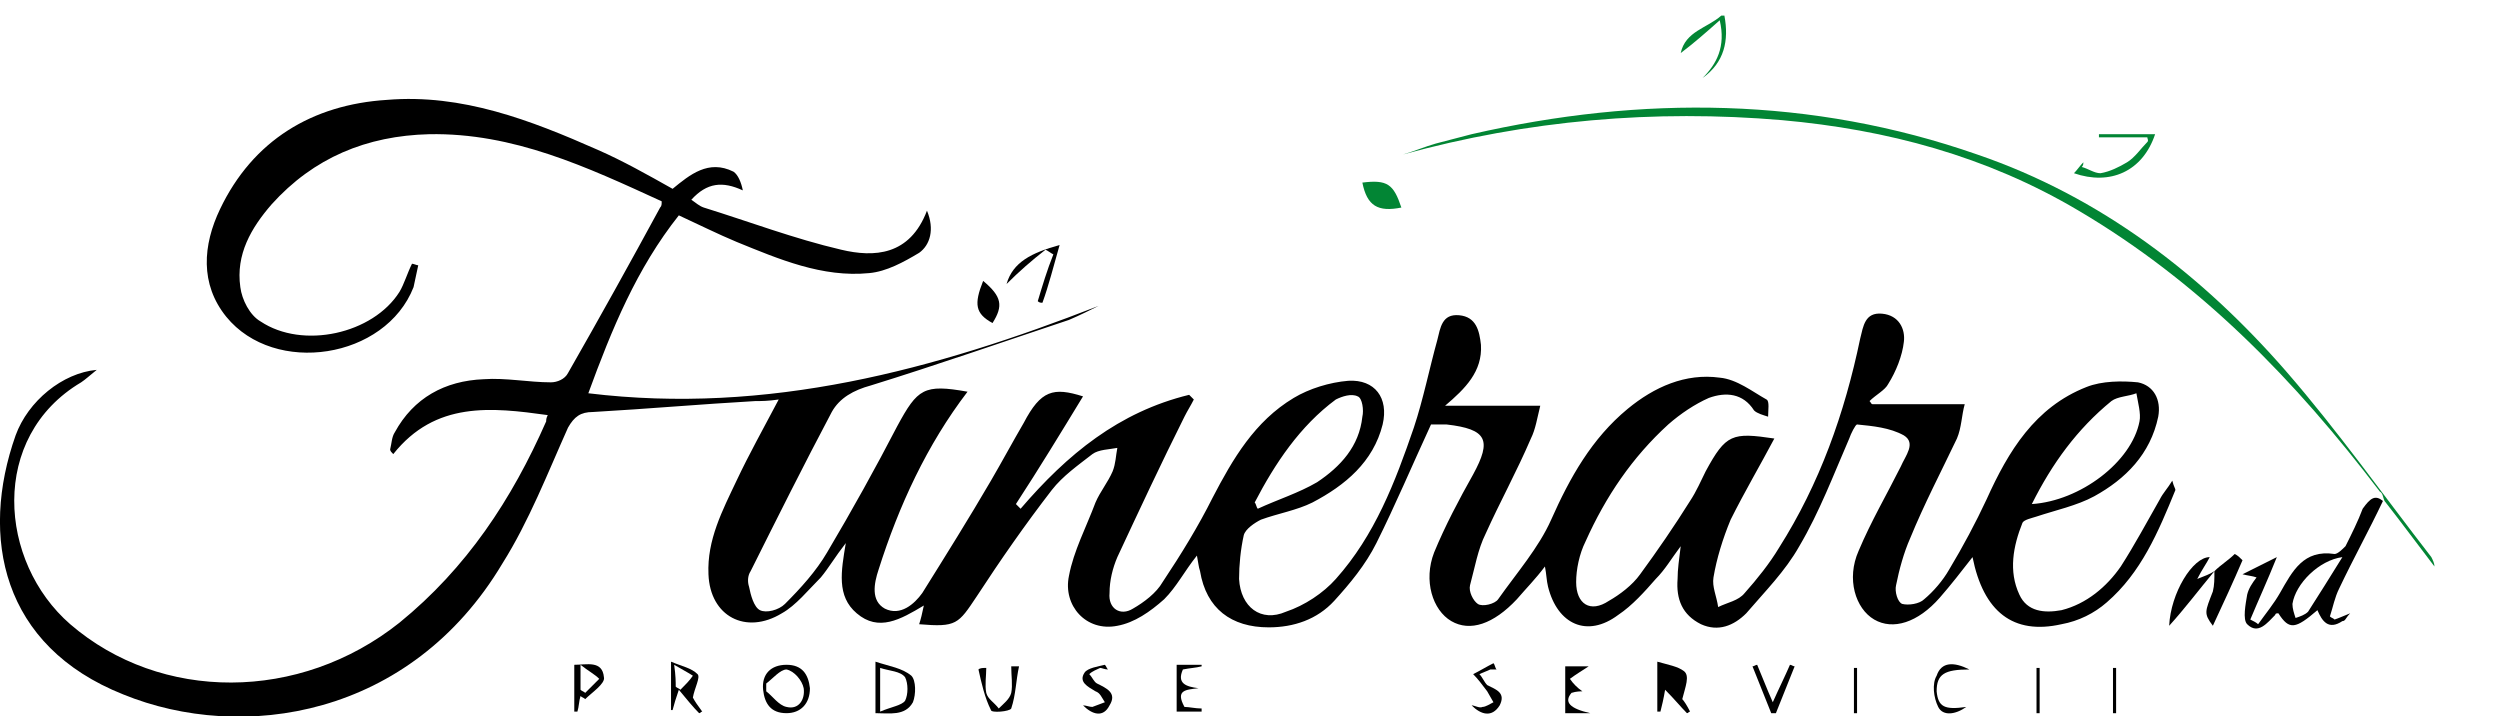 <?xml version="1.0" encoding="utf-8"?>
<!-- Generator: Adobe Illustrator 24.1.2, SVG Export Plug-In . SVG Version: 6.00 Build 0)  -->
<svg version="1.1" id="Слой_1" xmlns="http://www.w3.org/2000/svg" xmlns:xlink="http://www.w3.org/1999/xlink" x="0px" y="0px"
	 viewBox="0 0 160.2 45.9" style="enable-background:new 0 0 160.2 45.9;" xml:space="preserve">
<style type="text/css">
	.st0{fill:#028534;}
</style>
<g>
	<path class="st0" d="M110.5,1c0.3,1.6,0,3-1.4,4c0.9-0.9,1.5-2,1.1-3.7c-0.9,0.8-1.7,1.5-2.5,2.1c0.3-1.4,1.7-1.6,2.6-2.4
		C110.4,1,110.4,1,110.5,1z"/>
	<path d="M69.4,25.4c-1.4,2.3-2.8,4.6-4.3,6.9c0.1,0.1,0.2,0.2,0.3,0.3c3-3.5,6.3-6.2,10.8-7.3c0.1,0.1,0.2,0.2,0.3,0.3
		c-0.2,0.4-0.4,0.7-0.6,1.1c-1.5,3-2.9,6-4.3,9c-0.3,0.7-0.5,1.5-0.5,2.3c-0.1,1,0.7,1.5,1.5,1c0.7-0.4,1.5-1,1.9-1.7
		c1.2-1.8,2.3-3.6,3.2-5.4c1.3-2.5,2.7-4.9,5.2-6.4c1-0.6,2.3-1,3.5-1.1c1.7-0.1,2.6,1.1,2.2,2.8c-0.6,2.4-2.4,3.9-4.5,5
		c-1,0.5-2.2,0.7-3.3,1.1c-0.4,0.2-1,0.6-1.1,1c-0.2,0.9-0.3,1.9-0.3,2.8c0.1,1.8,1.4,2.8,3,2.1c1.2-0.4,2.4-1.2,3.2-2.1
		c2.5-2.8,3.8-6.2,5-9.7c0.6-1.8,1-3.8,1.5-5.6c0.2-0.8,0.3-1.7,1.4-1.6c1.1,0.1,1.3,1,1.4,1.9c0.1,1.7-1,2.8-2.3,3.9
		c2.1,0,3.9,0,6.1,0c-0.2,0.8-0.3,1.5-0.6,2.1c-0.9,2.1-2,4.1-2.9,6.1c-0.5,1-0.7,2.2-1,3.3c-0.1,0.4,0.2,1,0.5,1.2
		c0.3,0.2,1.1,0,1.3-0.3c1.2-1.7,2.6-3.3,3.4-5.1c1.2-2.7,2.6-5.2,4.9-7.1c1.7-1.4,3.7-2.3,5.9-2c1.1,0.1,2.1,0.9,3,1.4
		c0.2,0.1,0.1,0.7,0.1,1.1c-0.3-0.1-0.7-0.2-0.9-0.4c-0.7-1.1-1.8-1.2-2.9-0.8c-0.9,0.4-1.8,1-2.6,1.7c-2.3,2.1-4,4.6-5.3,7.5
		c-0.4,0.8-0.6,1.8-0.6,2.6c0,1.4,0.9,2,2.1,1.2c0.7-0.4,1.5-1,2-1.7c1.1-1.5,2.2-3.1,3.2-4.7c0.4-0.6,0.7-1.3,1-1.9
		c1.3-2.4,1.7-2.5,4.4-2.1c-0.9,1.7-1.9,3.4-2.8,5.2c-0.5,1.2-0.9,2.5-1.1,3.7c-0.1,0.6,0.2,1.2,0.3,1.9c0.6-0.3,1.3-0.4,1.7-0.9
		c0.8-0.9,1.6-1.9,2.2-2.9c2.6-4.1,4.2-8.6,5.2-13.4c0.2-0.8,0.3-1.7,1.4-1.6c1.1,0.1,1.5,1,1.4,1.8c-0.1,0.9-0.5,1.9-1,2.7
		c-0.2,0.4-0.8,0.7-1.2,1.1c0.1,0.1,0.1,0.2,0.2,0.2c1.9,0,3.7,0,5.9,0c-0.2,0.7-0.2,1.5-0.5,2.2c-1,2.1-2.1,4.2-3,6.4
		c-0.4,0.9-0.7,2-0.9,3c-0.1,0.4,0.1,1.1,0.4,1.2c0.4,0.1,1.1,0,1.4-0.3c0.6-0.5,1.2-1.2,1.6-1.9c0.9-1.5,1.7-3,2.4-4.5
		c1.4-3.1,3.1-5.9,6.4-7.2c1-0.4,2.3-0.4,3.3-0.3c1,0.2,1.5,1.1,1.3,2.2c-0.5,2.4-2.1,4-4.1,5.1c-1.1,0.6-2.5,0.9-3.7,1.3
		c-0.3,0.1-0.8,0.2-0.9,0.4c-0.6,1.5-0.9,3.1-0.2,4.6c0.5,1.1,1.6,1.2,2.7,1c1.6-0.4,2.9-1.5,3.8-2.8c0.9-1.4,1.7-2.9,2.5-4.3
		c0.2-0.4,0.5-0.7,0.8-1.2c0.1,0.4,0.2,0.5,0.2,0.6c-1.1,2.7-2.2,5.3-4.4,7.2c-0.8,0.7-1.8,1.2-2.9,1.4c-3.1,0.7-5-0.8-5.7-4.3
		c-0.7,0.9-1.4,1.8-2.1,2.6c-1.4,1.6-3,2.1-4.2,1.4c-1.2-0.7-1.8-2.6-1-4.4c0.8-1.9,1.8-3.6,2.7-5.4c0.3-0.7,1-1.5,0.2-2
		c-0.9-0.5-2-0.6-3-0.7c-0.1,0-0.4,0.6-0.5,0.9c-1,2.3-1.9,4.7-3.2,6.9c-0.9,1.6-2.2,2.9-3.4,4.3c-0.8,0.8-1.8,1.2-2.9,0.7
		c-1.2-0.6-1.6-1.6-1.5-2.9c0-0.6,0.1-1.3,0.2-2.1c-0.6,0.8-1,1.5-1.6,2.1c-0.7,0.8-1.5,1.7-2.4,2.3c-2,1.5-3.9,0.6-4.5-1.8
		c-0.1-0.4-0.1-0.8-0.2-1.3c-0.6,0.8-1.2,1.4-1.8,2.1c-1.5,1.6-3,2.1-4.2,1.4c-1.2-0.7-1.8-2.6-1.1-4.4c0.7-1.7,1.6-3.4,2.5-5
		c1.2-2.2,0.9-2.9-1.7-3.2c-0.3,0-0.7,0-1,0c-1.2,2.6-2.3,5.2-3.5,7.6c-0.7,1.4-1.7,2.6-2.7,3.7c-1.1,1.2-2.6,1.7-4.2,1.7
		c-2.4,0-4-1.2-4.4-3.6c-0.1-0.3-0.1-0.5-0.2-1c-0.8,1-1.3,2-2.1,2.8c-0.9,0.8-1.9,1.5-3,1.7c-2,0.4-3.5-1.3-3.1-3.2
		c0.3-1.6,1.1-3.1,1.7-4.7c0.3-0.7,0.8-1.3,1.1-2c0.2-0.5,0.2-1,0.3-1.5c-0.5,0.1-1.2,0.1-1.6,0.4c-0.9,0.7-1.9,1.4-2.6,2.3
		c-1.7,2.2-3.3,4.5-4.8,6.8c-1.2,1.8-1.3,2-3.7,1.8c0.1-0.3,0.2-0.7,0.3-1.2c-1.5,0.9-2.9,1.7-4.3,0.5c-1.3-1.1-1-2.7-0.7-4.5
		c-0.7,0.9-1.1,1.6-1.6,2.2c-0.8,0.8-1.6,1.8-2.5,2.3c-2.3,1.4-4.6,0.2-4.7-2.5c-0.1-2.2,0.9-4.1,1.8-6c0.8-1.7,1.7-3.3,2.7-5.2
		c-0.7,0.1-1.1,0.1-1.5,0.1c-3.5,0.2-6.9,0.5-10.4,0.7c-0.8,0-1.2,0.3-1.6,1c-1.3,2.9-2.5,6-4.2,8.7C26.3,46,15.5,47.6,7.9,44.5
		C0.1,41.4-1.3,34.4,1,27.9c0.8-2.2,3-4,5.2-4.2c-0.5,0.4-0.7,0.6-1,0.8C-0.7,28-0.1,36,4.5,40c5.8,5,14.7,5,21.1-0.1
		C29.9,36.4,32.8,32,35,27c0-0.1,0-0.2,0.1-0.4c-3.6-0.5-7.2-0.9-9.9,2.5c-0.1-0.1-0.2-0.2-0.2-0.3c0.1-0.4,0.1-0.8,0.3-1.1
		c1.2-2.2,3.2-3.3,5.7-3.4c1.4-0.1,2.9,0.2,4.3,0.2c0.4,0,0.9-0.2,1.1-0.6c2-3.5,4-7.1,5.9-10.6c0.1-0.1,0.1-0.2,0.1-0.4
		c-4.8-2.2-9.5-4.4-14.9-4.3c-4,0.1-7.4,1.5-10.1,4.5c-1.3,1.5-2.3,3.2-2,5.3c0.1,0.8,0.6,1.8,1.3,2.2c2.7,1.8,7.2,0.8,8.9-1.9
		c0.3-0.5,0.5-1.2,0.8-1.8c0.1,0,0.3,0.1,0.4,0.1c-0.1,0.5-0.2,0.9-0.3,1.4c-1.8,4.6-8.9,5.7-12,1.9c-1.7-2.1-1.5-4.6-0.4-6.9
		c2.1-4.4,5.9-6.7,10.7-7C29.6,6,34,7.7,38.3,9.6c1.6,0.7,3.2,1.6,4.8,2.5c1.1-0.9,2.3-1.9,3.9-1.1c0.3,0.2,0.5,0.7,0.6,1.2
		c-1.3-0.6-2.3-0.5-3.3,0.6c0.3,0.2,0.5,0.4,0.8,0.5c2.9,0.9,5.8,2,8.8,2.7c2.1,0.5,4.4,0.4,5.5-2.5c0.5,1.2,0.2,2.2-0.5,2.7
		c-1,0.6-2.1,1.2-3.2,1.3c-3,0.3-5.8-0.9-8.5-2c-1.2-0.5-2.4-1.1-3.7-1.7c-2.7,3.4-4.3,7.3-5.8,11.4c11.5,1.4,22.2-1.5,32.7-5.6
		c-0.6,0.3-1.2,0.6-1.9,0.9c-4.2,1.4-8.5,2.9-12.7,4.2c-1.1,0.3-2,0.8-2.5,1.7c-1.8,3.4-3.5,6.8-5.2,10.2c-0.2,0.3-0.2,0.7-0.1,1
		c0.1,0.5,0.3,1.3,0.7,1.5c0.4,0.2,1.2,0,1.6-0.4c1-1,2-2.1,2.7-3.3c1.6-2.7,3.1-5.4,4.5-8.1c1.3-2.4,1.7-2.7,4.5-2.2
		c-2.6,3.4-4.4,7.3-5.7,11.4c-0.3,0.9-0.5,2,0.4,2.5c1,0.5,1.9-0.3,2.4-1c1.5-2.4,3-4.8,4.4-7.2c0.7-1.2,1.4-2.5,2.1-3.7
		C66.7,25,67.5,24.8,69.4,25.4z M80.4,32.2c0.1,0.1,0.1,0.3,0.2,0.4c1.3-0.6,2.6-1,3.8-1.7c1.5-1,2.7-2.3,2.9-4.2
		c0.1-0.4,0-1.2-0.3-1.3c-0.4-0.2-1,0-1.4,0.2C83.3,27.3,81.7,29.7,80.4,32.2z M130.2,32.3c3.1-0.2,6.4-2.7,6.9-5.3
		c0.1-0.5-0.1-1.2-0.2-1.8c-0.5,0.2-1.2,0.2-1.6,0.5C133.1,27.5,131.5,29.7,130.2,32.3z"/>
	<path class="st0" d="M152.8,32.1c-0.1-0.2-0.1-0.5-0.3-0.6c-5.4-7.1-11.5-13.4-19.3-18c-5.9-3.5-12.3-5.2-19-5.8
		c-8.2-0.7-16.3,0-24.3,2.2c0.7-0.2,1.4-0.5,2.1-0.7c0.8-0.2,1.5-0.4,2.3-0.6c10.9-2.5,21.8-2.4,32.4,1.3
		c7.9,2.7,14.4,7.7,19.8,13.9c3.3,3.8,6.2,7.9,9.3,11.9c0.1,0.2,0.2,0.4,0.2,0.6C155,35,153.9,33.5,152.8,32.1L152.8,32.1z"/>
	<path d="M152.7,32.1c-0.9,1.9-1.9,3.7-2.8,5.6c-0.3,0.6-0.4,1.2-0.6,1.8c0.1,0.1,0.2,0.1,0.3,0.2c0.3-0.1,0.5-0.2,1-0.4
		c-0.3,0.3-0.3,0.5-0.5,0.5c-0.9,0.6-1.3,0-1.6-0.7c-1.4,1.2-1.8,1.3-2.5,0.2c-0.1,0-0.2,0-0.2,0.1c-0.5,0.5-1.1,1.3-1.8,0.6
		c-0.3-0.3-0.1-1.3,0-1.9c0.1-0.4,0.3-0.7,0.6-1.1c-0.3-0.1-0.5-0.1-0.9-0.2c0.8-0.4,1.4-0.7,2.2-1.1c-0.6,1.5-1.2,2.8-1.7,4
		c0.2,0.1,0.4,0.2,0.5,0.3c0.5-0.7,1-1.3,1.4-2c0.8-1.4,1.5-2.8,3.5-2.5c0.2,0,0.5-0.3,0.7-0.5c0.4-0.8,0.8-1.6,1.1-2.4
		C151.9,31.9,152.2,31.7,152.7,32.1C152.8,32.1,152.7,32.1,152.7,32.1z M150.1,35.7c-1.5,0.2-3,1.7-3.2,3c0,0.3,0.1,0.6,0.2,0.9
		c0.3-0.1,0.6-0.2,0.8-0.4C148.6,38.1,149.3,37,150.1,35.7z"/>
	<path d="M141.9,36.6c-1,1.2-1.9,2.4-2.9,3.5c0.1-2.1,1.5-4.4,2.6-4.4c-0.2,0.4-0.5,0.8-0.8,1.4C141.3,36.9,141.6,36.8,141.9,36.6
		L141.9,36.6z"/>
	<path d="M107.8,44.8c0.1,0.1,0.3,0.4,0.5,0.8c-0.1,0-0.1,0.1-0.2,0.1c-0.4-0.4-0.8-0.9-1.4-1.5c-0.1,0.6-0.2,1-0.3,1.4
		c-0.1,0-0.1,0-0.2,0c0-1,0-2,0-3.2c0.7,0.2,1.3,0.3,1.7,0.6C108.3,43.3,108,44,107.8,44.8z"/>
	<path d="M141.9,36.6c0.4-0.4,0.9-0.7,1.3-1.1c0.2,0.1,0.3,0.2,0.5,0.4c-0.6,1.4-1.2,2.7-1.9,4.2c-0.6-0.8-0.5-0.9,0-2.2
		C141.9,37.5,141.9,37.1,141.9,36.6C141.9,36.6,141.9,36.6,141.9,36.6z"/>
	<path class="st0" d="M137.6,8.8c-1,0-2.1,0-3.1,0c0-0.1,0-0.1,0-0.2c1.2,0,2.3,0,3.6,0c-0.8,2.4-2.9,3.3-5.2,2.5
		c0.2-0.2,0.4-0.5,0.6-0.7c0,0.1,0,0.2-0.1,0.3c0.4,0.1,0.8,0.4,1.2,0.4c0.6-0.1,1.2-0.4,1.7-0.7c0.5-0.3,0.9-0.9,1.3-1.3
		C137.7,9,137.6,8.9,137.6,8.8z"/>
	<path class="st0" d="M89.8,13.3c-1.5,0.3-2.2-0.1-2.5-1.6C88.9,11.5,89.3,11.8,89.8,13.3z"/>
	<path d="M63,18c1.2,1,1.3,1.6,0.6,2.7C62.5,20.1,62.4,19.5,63,18z"/>
	<path d="M50.4,42.6c1,0,1.4,0.6,1.5,1.5c0,1-0.6,1.6-1.5,1.6c-1,0-1.4-0.6-1.5-1.5C48.8,43.2,49.4,42.6,50.4,42.6z M49.1,43.8
		c0,0.2,0,0.4,0,0.5c0.4,0.3,0.8,0.9,1.3,1c0.8,0.2,1.2-0.5,1.1-1.2c-0.1-0.5-0.6-1.1-1.1-1.2C50,42.9,49.5,43.5,49.1,43.8z"/>
	<path d="M56.1,45.7c0-1.1,0-2,0-3.3c0.9,0.3,1.7,0.4,2.3,0.9c0.3,0.3,0.3,1.2,0.1,1.7C58,45.9,57,45.7,56.1,45.7z M56.4,45.6
		c0.7-0.3,1.4-0.4,1.6-0.7c0.2-0.4,0.2-1.1,0-1.5c-0.3-0.4-1-0.4-1.6-0.6C56.4,43.7,56.4,44.4,56.4,45.6z"/>
	<path d="M43,42.4c0.7,0.3,1.3,0.4,1.7,0.8c0.2,0.2-0.2,0.9-0.3,1.5c0.1,0.2,0.3,0.5,0.6,0.9c-0.1,0-0.1,0.1-0.2,0.1
		c-0.4-0.4-0.8-0.9-1.3-1.5c-0.2,0.6-0.3,0.9-0.4,1.3c0,0-0.1,0-0.1,0C43,44.6,43,43.6,43,42.4z M43.3,44c0.1,0.1,0.2,0.1,0.3,0.2
		c0.3-0.3,0.6-0.6,0.8-0.9c-0.3-0.2-0.7-0.4-1.2-0.7C43.3,43.3,43.3,43.7,43.3,44z"/>
	<path d="M36.8,45.6c0-1,0-1.9,0-3c0.8,0,1.8-0.3,1.9,0.8c0.1,0.4-0.8,1-1.2,1.4c-0.1-0.1-0.2-0.1-0.3-0.2c-0.1,0.3-0.1,0.7-0.2,1
		C36.9,45.6,36.9,45.6,36.8,45.6z M37.2,44.2c0.1,0.1,0.2,0.1,0.3,0.2c0.3-0.3,0.6-0.6,0.9-0.9c-0.3-0.3-0.7-0.5-1.2-0.9
		C37.2,43.4,37.2,43.8,37.2,44.2z"/>
	<path d="M63.2,42.8c0,0.5-0.1,1.1,0,1.6c0.1,0.4,0.5,0.6,0.8,1c0.3-0.3,0.7-0.6,0.8-1c0.1-0.5,0-1.1,0-1.7c0.2,0,0.3,0,0.5,0
		c-0.2,0.9-0.2,1.8-0.5,2.7c-0.1,0.2-1.3,0.3-1.3,0.1c-0.4-0.8-0.6-1.7-0.8-2.6C62.8,42.8,63,42.8,63.2,42.8z"/>
	<path d="M94.3,45.2c0.2,0,0.5,0.2,0.7,0.1c0.2,0,0.5-0.2,0.7-0.3c-0.1-0.2-0.3-0.5-0.4-0.7c-0.3-0.4-0.6-0.8-0.9-1.1
		c0.4-0.2,0.9-0.5,1.3-0.7c0.1,0.1,0.1,0.3,0.2,0.4c-0.1,0-0.3,0-0.4,0c-0.2,0.1-0.5,0.2-0.7,0.3c0.2,0.2,0.3,0.5,0.5,0.7
		c0.6,0.3,1.2,0.5,0.8,1.3C95.6,46,94.9,45.8,94.3,45.2z"/>
	<path d="M113.5,45.7c-0.4-1-0.8-2-1.2-3c0.1,0,0.2-0.1,0.3-0.1c0.3,0.7,0.6,1.5,1,2.4c0.4-0.9,0.8-1.7,1.1-2.4
		c0.1,0,0.2,0.1,0.3,0.1c-0.4,1-0.8,2-1.2,3C113.7,45.7,113.6,45.7,113.5,45.7z"/>
	<path d="M64.5,18.2c0.4-1.4,1.6-2,3.4-2.5c-0.4,1.4-0.7,2.6-1.1,3.7c-0.1,0-0.2,0-0.3-0.1c0.3-1,0.6-2,1-3
		c-0.2-0.1-0.3-0.2-0.5-0.3C66.1,16.7,65.3,17.4,64.5,18.2z"/>
	<path d="M77,45.6c-0.5,0-1,0-1.6,0c0-1,0-1.9,0-3c0.5,0,1.1,0,1.6,0c0,0,0,0.1,0,0.1c-0.4,0.1-0.7,0.1-1.2,0.2
		c-0.4,0.9,0.2,1.1,1,1.2c-0.8,0.1-1.5,0.1-0.9,1.2c0.3,0,0.7,0.1,1.1,0.1C77,45.5,77,45.6,77,45.6z"/>
	<path d="M71,42.9c-0.2,0-0.4-0.1-0.5-0.1c-0.2,0.1-0.5,0.2-0.7,0.4c0.2,0.2,0.3,0.5,0.5,0.6c0.6,0.3,1.3,0.6,0.8,1.4
		c-0.4,0.8-1.1,0.6-1.7,0c0.2,0,0.4,0.1,0.6,0.1c0.3-0.1,0.5-0.2,0.8-0.3c-0.2-0.3-0.3-0.6-0.6-0.7c-0.5-0.3-1.1-0.6-0.7-1.2
		c0.2-0.3,0.9-0.4,1.3-0.5C70.9,42.7,70.9,42.8,71,42.9z"/>
	<path d="M126.2,42.9c-1.6,0-2.1,0.3-2.1,1.4c0.1,1,0.5,1.2,1.9,1c-0.7,0.5-1.5,0.6-1.8,0c-0.3-0.6-0.4-1.5-0.1-2
		C124.4,42.4,125.2,42.4,126.2,42.9z"/>
	<path d="M101.4,44.3c-0.1,0-0.4,0-0.7,0.1c-0.5,0.6-0.1,1,1.2,1.3c-0.5,0-1,0-1.6,0c0-1,0-1.9,0-3c0.6,0,1.1,0,1.5,0
		c-0.3,0.2-0.8,0.5-1.2,0.8C100.8,43.8,101.1,44.1,101.4,44.3z"/>
	<path d="M130.5,45.7c0-1,0-1.9,0-2.9c0.1,0,0.1,0,0.2,0c0,1,0,1.9,0,2.9C130.6,45.7,130.5,45.7,130.5,45.7z"/>
	<path d="M135.4,45.7c0-1,0-1.9,0-2.9c0.1,0,0.1,0,0.2,0c0,1,0,1.9,0,2.9C135.5,45.7,135.4,45.7,135.4,45.7z"/>
	<path d="M118.8,45.7c0-1,0-1.9,0-2.9c0.1,0,0.1,0,0.2,0c0,1,0,1.9,0,2.9C118.9,45.7,118.9,45.7,118.8,45.7z"/>
</g>
</svg>
